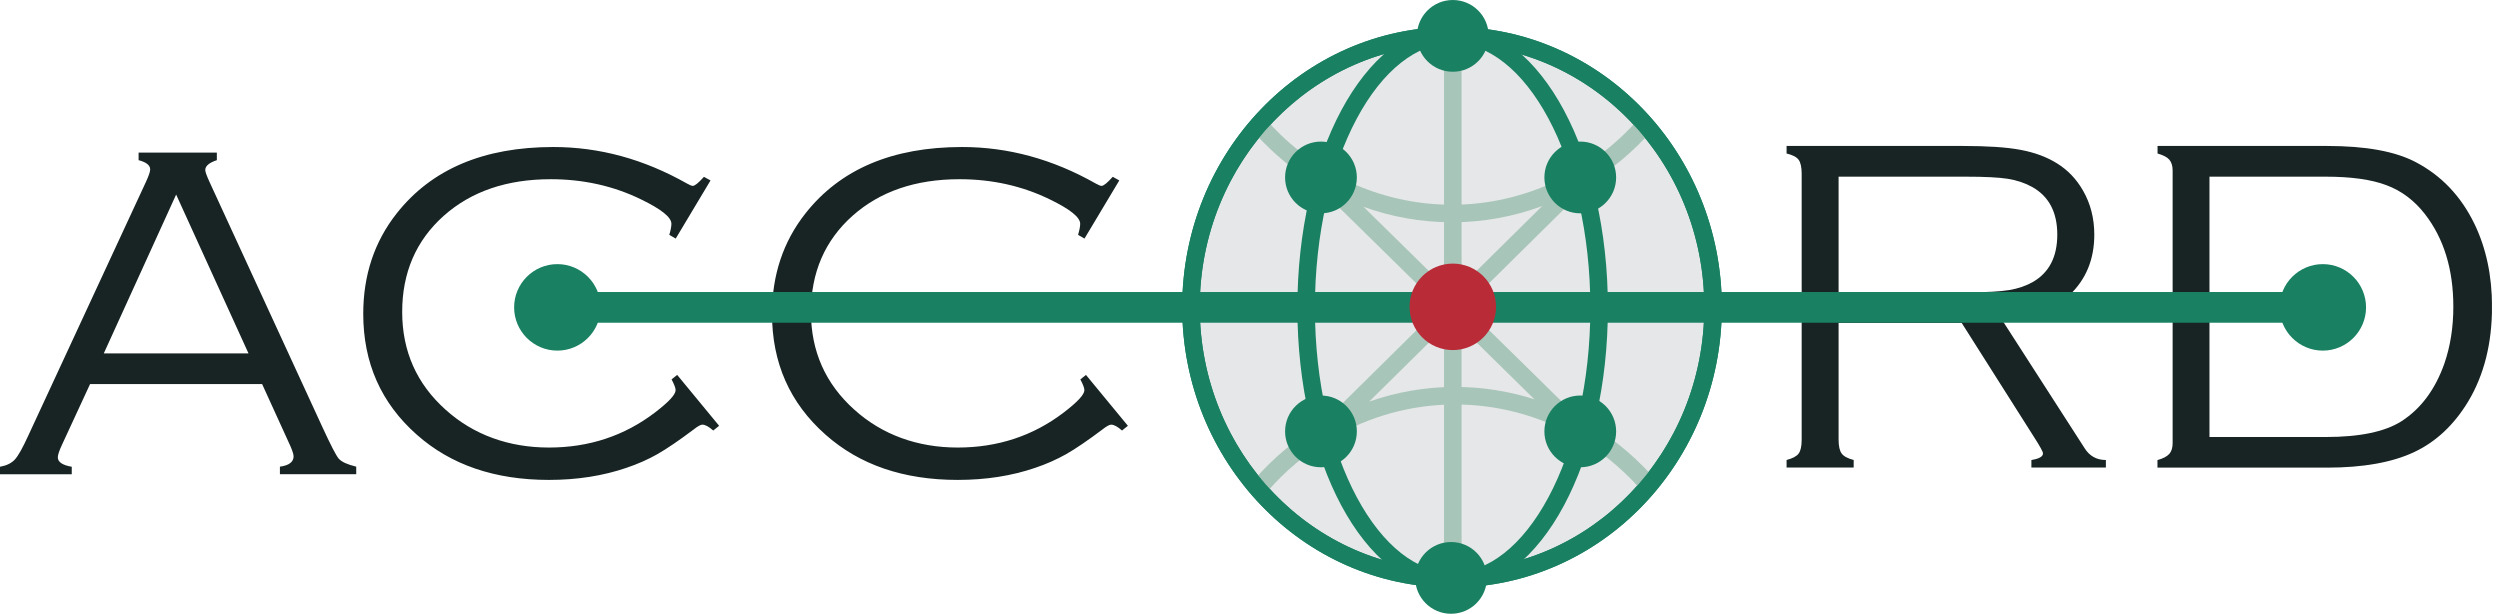 <svg width="285" height="70" viewBox="0 0 285 70" fill="none" xmlns="http://www.w3.org/2000/svg">
<g clip-path="url(#clip0_27_46)">
<path d="M223.63 36.81L231.96 49.95C232.59 50.93 232.9 51.51 232.9 51.69C232.9 52.05 232.46 52.3 231.58 52.44V53.3H240.07V52.44C239.01 52.44 238.21 51.99 237.65 51.1L228.33 36.62C231.57 36.37 234.12 35.36 235.97 33.59C237.82 31.82 238.75 29.54 238.75 26.75C238.75 24.89 238.32 23.21 237.46 21.72C236.71 20.41 235.72 19.38 234.51 18.63C233.33 17.89 231.94 17.38 230.33 17.08C228.73 16.78 226.55 16.64 223.79 16.64H203.67V17.5C204.35 17.66 204.81 17.9 205.04 18.21C205.27 18.52 205.39 19.06 205.39 19.81V50.13C205.39 50.88 205.27 51.41 205.04 51.71C204.81 52.02 204.35 52.26 203.67 52.44V53.3H211.32V52.44C210.64 52.26 210.18 52.02 209.95 51.7C209.72 51.39 209.6 50.86 209.6 50.13V36.81H223.62H223.63ZM209.61 20.14H224.08C226.25 20.14 227.84 20.22 228.87 20.38C229.9 20.54 230.83 20.85 231.68 21.32C233.58 22.39 234.53 24.2 234.53 26.74C234.53 29.28 233.61 31.06 231.76 32.14C230.97 32.59 230.06 32.9 229.03 33.07C228 33.24 226.47 33.32 224.45 33.32H209.6V20.13L209.61 20.14ZM247.29 51.75C247.04 52.04 246.59 52.27 245.95 52.45V53.31H265.29C269.39 53.31 272.69 52.72 275.19 51.55C277.69 50.38 279.75 48.45 281.38 45.76C283.19 42.73 284.09 39.14 284.09 34.96C284.09 31.43 283.42 28.28 282.08 25.51C280.54 22.34 278.3 20 275.37 18.47C273.04 17.25 269.69 16.64 265.3 16.64H245.96V17.5C246.6 17.68 247.05 17.91 247.3 18.2C247.55 18.49 247.68 18.9 247.68 19.44V50.51C247.68 51.05 247.55 51.46 247.3 51.75H247.29ZM251.88 20.14H265.12C268.02 20.14 270.33 20.46 272.05 21.11C273.77 21.75 275.23 22.85 276.43 24.39C278.6 27.18 279.68 30.71 279.68 34.97C279.68 37.32 279.34 39.47 278.66 41.44C277.62 44.39 275.99 46.59 273.77 48.02C271.89 49.22 269.01 49.82 265.12 49.82H251.88V20.14Z" fill="#172423"/>
<path d="M32.88 50.36C33.27 51.18 33.47 51.74 33.47 52.02C33.47 52.66 32.95 53.06 31.91 53.2V54.06H40.61V53.2C39.59 52.95 38.93 52.65 38.62 52.29C38.31 51.93 37.69 50.72 36.74 48.66L23.88 20.73C23.56 20.03 23.4 19.58 23.4 19.39C23.4 18.92 23.84 18.55 24.72 18.26V17.4H15.8V18.26C16.68 18.49 17.12 18.84 17.12 19.31C17.12 19.56 16.96 20.04 16.64 20.73L3.2 49.71C2.57 51.09 2.07 51.98 1.68 52.4C1.29 52.81 0.74 53.08 0 53.21V54.07H8.18V53.21C7.12 53.03 6.59 52.67 6.59 52.14C6.59 51.87 6.74 51.41 7.05 50.74L10.27 43.78H29.88L32.88 50.36ZM11.83 40.29L20.08 22.18L28.33 40.29H11.83ZM80.24 20.17C79.63 20.85 79.21 21.19 78.98 21.19C78.85 21.19 78.63 21.1 78.31 20.92C73.4 18.14 68.33 16.76 63.08 16.76C55.15 16.76 49.2 19.28 45.22 24.33C42.68 27.55 41.41 31.37 41.41 35.77C41.41 41.36 43.44 45.95 47.51 49.55C51.38 52.99 56.4 54.71 62.58 54.71C65.78 54.71 68.72 54.25 71.39 53.34C72.68 52.91 73.87 52.38 74.95 51.77C76.03 51.15 77.4 50.22 79.05 48.98C79.53 48.6 79.87 48.41 80.07 48.41C80.39 48.41 80.8 48.63 81.31 49.08L81.98 48.54L77.2 42.74L76.56 43.25C76.86 43.82 77.02 44.23 77.02 44.48C77.02 44.98 76.23 45.83 74.66 47.03C71.17 49.69 67.14 51.02 62.58 51.02C58.02 51.02 53.98 49.58 50.79 46.7C47.5 43.75 45.85 40.04 45.85 35.56C45.85 31.08 47.43 27.41 50.6 24.59C53.72 21.82 57.78 20.43 62.79 20.43C66.51 20.43 69.95 21.2 73.1 22.74C75.39 23.85 76.54 24.77 76.54 25.51C76.54 25.81 76.46 26.24 76.3 26.77L77.03 27.2L81 20.57L80.27 20.17H80.24ZM126.84 20.17C126.23 20.85 125.81 21.19 125.58 21.19C125.45 21.19 125.23 21.1 124.91 20.92C120 18.14 114.93 16.76 109.68 16.76C101.75 16.76 95.8 19.28 91.82 24.33C89.28 27.55 88.01 31.37 88.01 35.77C88.01 41.36 90.04 45.95 94.11 49.55C97.98 52.99 103 54.71 109.18 54.71C112.39 54.71 115.32 54.25 117.99 53.34C119.28 52.91 120.46 52.38 121.55 51.77C122.63 51.15 124 50.22 125.65 48.98C126.13 48.6 126.47 48.41 126.67 48.41C126.99 48.41 127.4 48.63 127.91 49.08L128.58 48.54L123.8 42.74L123.16 43.25C123.46 43.82 123.62 44.23 123.62 44.48C123.62 44.98 122.83 45.83 121.26 47.03C117.77 49.69 113.74 51.02 109.18 51.02C104.62 51.02 100.58 49.58 97.39 46.7C94.1 43.75 92.45 40.04 92.45 35.56C92.45 31.08 94.03 27.41 97.2 24.59C100.32 21.82 104.38 20.43 109.39 20.43C113.11 20.43 116.55 21.2 119.7 22.74C121.99 23.85 123.14 24.77 123.14 25.51C123.14 25.81 123.06 26.24 122.9 26.77L123.63 27.2L127.6 20.57L126.88 20.17H126.84Z" fill="#172423"/>
<path d="M165.53 65.98C181.97 65.98 195.29 52.12 195.29 35.02C195.29 17.92 181.97 4.06 165.53 4.06C149.09 4.06 135.77 17.92 135.77 35.02C135.77 52.12 149.1 65.98 165.53 65.98Z" fill="#E6E7E8"/>
<path d="M165.53 65.98C181.97 65.98 195.29 52.12 195.29 35.02C195.29 17.92 181.97 4.06 165.53 4.06C149.09 4.06 135.77 17.92 135.77 35.02C135.77 52.12 149.1 65.98 165.53 65.98Z" stroke="#198162" stroke-width="2"/>
<path fill-rule="evenodd" clip-rule="evenodd" d="M175.81 23.49C172.57 24.688 169.102 25.34 165.54 25.34C161.999 25.34 158.599 24.718 155.436 23.574L165.608 33.567L175.81 23.49ZM180.84 21.087C183.676 19.401 186.234 17.266 188.395 14.775L186.885 13.465C181.614 19.538 173.834 23.34 165.54 23.34C157.243 23.34 149.758 19.675 144.505 13.813L143.015 15.147C145.145 17.525 147.623 19.567 150.365 21.185L150.259 21.293L164.185 34.972L150.719 48.273C147.82 49.974 145.207 52.141 143.005 54.674L144.515 55.986C146.531 53.666 148.915 51.676 151.555 50.102L151.633 50.181L151.943 49.874C156.113 47.476 160.894 46.11 165.86 46.11C170.494 46.11 174.875 47.253 178.755 49.284L179.589 50.103L179.818 49.87C182.46 51.401 184.847 53.352 186.895 55.637L188.385 54.303C185.977 51.615 183.125 49.356 179.949 47.654L167.035 34.968L180.963 21.212L180.84 21.087ZM165.612 36.374L156.084 45.785C159.181 44.7 162.478 44.11 165.86 44.11C169.016 44.11 172.06 44.604 174.924 45.521L165.612 36.374Z" fill="#A7C5B8"/>
<path fill-rule="evenodd" clip-rule="evenodd" d="M152.911 12.572C156.003 6.798 160.443 2.91 165.6 2.91C170.757 2.91 175.197 6.798 178.289 12.572C181.404 18.387 183.3 26.354 183.3 35.1C183.3 43.846 181.404 51.813 178.289 57.628C175.197 63.402 170.757 67.29 165.6 67.29C160.443 67.29 156.003 63.402 152.911 57.628C149.796 51.813 147.9 43.846 147.9 35.1C147.9 26.354 149.796 18.387 152.911 12.572ZM154.674 13.516C151.744 18.988 149.9 26.616 149.9 35.1C149.9 43.584 151.744 51.212 154.674 56.684C157.627 62.198 161.537 65.29 165.6 65.29C169.663 65.29 173.573 62.198 176.526 56.684C179.456 51.212 181.3 43.584 181.3 35.1C181.3 26.616 179.456 18.988 176.526 13.516C173.573 8.002 169.663 4.91 165.6 4.91C161.537 4.91 157.627 8.002 154.674 13.516Z" fill="#198162"/>
<path d="M150.59 24.32C152.85 24.32 154.68 22.49 154.68 20.23C154.68 17.97 152.85 16.14 150.59 16.14C148.33 16.14 146.5 17.97 146.5 20.23C146.5 22.49 148.33 24.32 150.59 24.32Z" fill="#198162"/>
<path d="M150.59 53.27C152.85 53.27 154.68 51.44 154.68 49.18C154.68 46.92 152.85 45.09 150.59 45.09C148.33 45.09 146.5 46.92 146.5 49.18C146.5 51.44 148.33 53.27 150.59 53.27Z" fill="#198162"/>
<path d="M180.15 24.32C182.41 24.32 184.24 22.49 184.24 20.23C184.24 17.97 182.41 16.14 180.15 16.14C177.89 16.14 176.06 17.97 176.06 20.23C176.06 22.49 177.89 24.32 180.15 24.32Z" fill="#198162"/>
<path d="M180.15 53.27C182.41 53.27 184.24 51.44 184.24 49.18C184.24 46.92 182.41 45.09 180.15 45.09C177.89 45.09 176.06 46.92 176.06 49.18C176.06 51.44 177.89 53.27 180.15 53.27Z" fill="#198162"/>
<path fill-rule="evenodd" clip-rule="evenodd" d="M266.46 36.79H64.69V33.29H266.46V36.79Z" fill="#198162"/>
<path fill-rule="evenodd" clip-rule="evenodd" d="M164.62 66.98V4.09H166.62V66.98H164.62Z" fill="#A7C5B8"/>
<path d="M165.62 39.91C168.34 39.91 170.55 37.7 170.55 34.98C170.55 32.26 168.34 30.05 165.62 30.05C162.9 30.05 160.69 32.26 160.69 34.98C160.69 37.7 162.9 39.91 165.62 39.91Z" fill="#B82B37"/>
<path d="M264.8 39.97C267.52 39.97 269.73 37.76 269.73 35.04C269.73 32.32 267.52 30.11 264.8 30.11C262.08 30.11 259.87 32.32 259.87 35.04C259.87 37.76 262.08 39.97 264.8 39.97Z" fill="#198162"/>
<path d="M63.54 39.97C66.26 39.97 68.47 37.76 68.47 35.04C68.47 32.32 66.26 30.11 63.54 30.11C60.82 30.11 58.61 32.32 58.61 35.04C58.61 37.76 60.82 39.97 63.54 39.97Z" fill="#198162"/>
<path d="M165.42 69.97C167.68 69.97 169.51 68.14 169.51 65.88C169.51 63.62 167.68 61.79 165.42 61.79C163.16 61.79 161.33 63.62 161.33 65.88C161.33 68.14 163.16 69.97 165.42 69.97Z" fill="#198162"/>
<path d="M165.62 8.18C167.88 8.18 169.71 6.35 169.71 4.09C169.71 1.83 167.88 0 165.62 0C163.36 0 161.53 1.83 161.53 4.09C161.53 6.35 163.36 8.18 165.62 8.18Z" fill="#198162"/>
<path fill-rule="evenodd" clip-rule="evenodd" d="M134.77 35.02C134.77 17.405 148.501 3.06 165.53 3.06C182.559 3.06 196.29 17.405 196.29 35.02C196.29 52.635 182.559 66.98 165.53 66.98C148.511 66.98 134.77 52.635 134.77 35.02ZM165.53 5.06C149.679 5.06 136.77 18.435 136.77 35.02C136.77 51.605 149.689 64.98 165.53 64.98C181.381 64.98 194.29 51.605 194.29 35.02C194.29 18.435 181.381 5.06 165.53 5.06Z" fill="#198162"/>
</g>
<defs>
<clipPath id="clip0_27_46">
<rect width="284.08" height="69.97" fill="white"/>
</clipPath>
</defs>
</svg>
